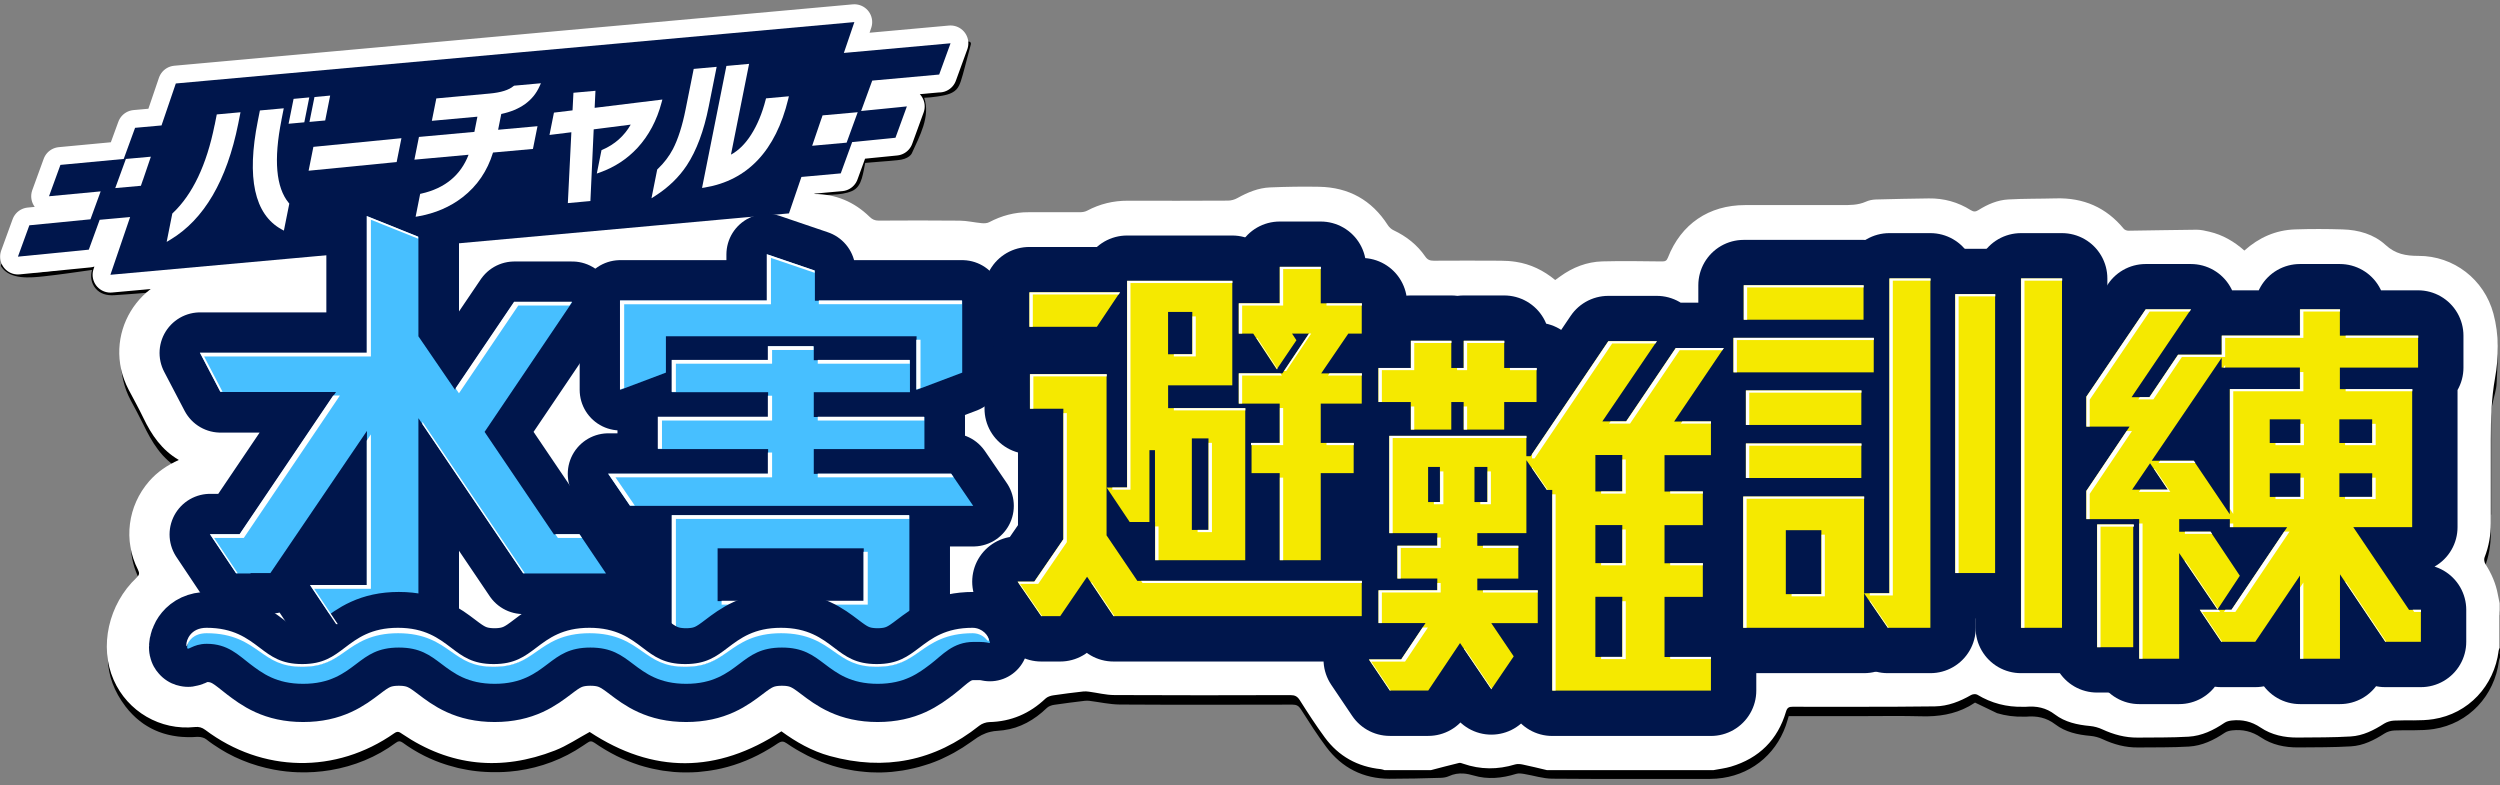 <svg width="312" height="98" viewBox="0 0 312 98" fill="none" xmlns="http://www.w3.org/2000/svg">
<rect x="0" y="0" width="312" height="98" fill="#808080" stroke="none"/>
<g clip-path="url(#clip0_3134_53271)">
<g clip-path="url(#clip1_3134_53271)">
<path d="M120.631 5.369C120.552 5.667 120.473 5.971 120.394 6.269C120.405 6.179 120.422 6.084 120.434 5.994C120.484 5.645 119.944 5.493 119.893 5.847C119.73 7.013 119.567 8.183 119.178 9.298C119.004 9.805 118.778 10.441 118.407 10.841C118.187 11.071 117.861 11.088 117.563 11.133C117.213 11.184 116.87 11.24 116.521 11.291C116.363 11.313 116.307 11.437 116.324 11.556C115.525 11.646 114.714 11.668 113.909 11.629C113.549 11.612 113.549 12.169 113.909 12.186C114.19 12.197 114.472 12.203 114.753 12.203C115.181 13.25 115.018 14.415 114.663 15.462C114.387 16.279 114.027 17.067 113.661 17.855C113.56 17.877 113.47 17.945 113.436 18.058C113.397 18.097 113.374 18.153 113.369 18.226C113.369 18.249 113.363 18.271 113.357 18.3C113.284 18.35 113.239 18.435 113.228 18.525C113.228 18.581 113.217 18.632 113.211 18.682C113.042 18.913 112.749 19.048 112.417 19.122C112.113 19.15 111.809 19.178 111.505 19.206C111.471 19.206 111.443 19.217 111.415 19.229C111.212 19.234 111.027 19.24 110.88 19.251C109.946 19.324 109.011 19.448 108.088 19.606C108.054 19.324 107.61 19.229 107.548 19.549C107.536 19.617 107.52 19.69 107.508 19.758C107.452 19.825 107.441 19.91 107.463 19.994C107.351 20.613 107.232 21.233 107.08 21.841C106.996 22.178 106.895 22.516 106.714 22.814C106.501 23.158 106.163 23.327 105.786 23.445C104.367 23.901 102.83 23.653 101.383 23.963C101.034 24.036 101.181 24.576 101.53 24.503C103.106 24.166 104.806 24.492 106.32 23.845C107.007 23.552 107.345 22.955 107.553 22.263C107.739 21.632 107.857 20.979 107.975 20.332C109.31 20.197 110.65 20.135 111.978 19.994C113.459 19.881 113.785 19.167 113.796 19.133C114.742 17.033 116.144 14.55 115.339 12.203C115.879 12.18 116.425 12.13 116.966 12.045C117.776 11.921 118.745 11.792 119.347 11.178C119.634 10.886 119.786 10.497 119.916 10.114C120.09 9.596 120.225 9.067 120.366 8.544C120.631 7.536 120.901 6.534 121.165 5.526C121.255 5.177 120.721 5.031 120.625 5.38L120.631 5.369Z" fill="black"/>
<path d="M14.233 36.843C15.275 36.787 16.316 36.691 17.358 36.618C18.343 36.545 19.339 36.466 20.262 36.083C20.589 35.948 20.448 35.407 20.116 35.543C19.334 35.864 18.506 35.965 17.673 36.032C16.795 36.1 15.916 36.162 15.038 36.224C14.245 36.28 13.389 36.432 12.696 35.942C12.004 35.453 11.784 34.58 12.049 33.797C12.077 33.724 12.066 33.657 12.038 33.606C12.24 33.578 12.449 33.55 12.651 33.522C13.006 33.471 12.854 32.936 12.505 32.981C10.309 33.28 8.114 33.606 5.907 33.876C4.877 34 3.83 34.096 2.794 34.006C1.995 33.938 1.105 33.707 0.644 32.998C0.447 32.7 -0.038 32.976 0.16 33.28C1.246 34.94 3.807 34.664 5.491 34.484C7.5 34.265 9.499 33.966 11.497 33.685C11.238 34.473 11.385 35.346 11.919 35.987C12.505 36.691 13.344 36.894 14.228 36.843H14.233Z" fill="black"/>
<path d="M311.956 76.773C311.95 76.666 311.944 76.554 311.939 76.447C311.871 76.109 311.792 75.771 311.73 75.433C311.483 74.065 310.931 72.821 310.188 71.65C310.047 71.431 309.98 71.054 310.07 70.823C310.616 69.438 310.852 68.014 310.852 66.533C310.852 65.762 310.852 64.991 310.852 64.219C310.869 64.219 310.88 64.219 310.897 64.219C310.886 59.964 310.892 55.708 310.897 51.446C310.897 51.052 311.015 50.658 311.094 50.264C311.258 49.448 311.545 48.643 311.578 47.826C311.595 47.387 311.618 46.948 311.64 46.503C311.736 44.561 311.798 42.608 311.348 40.699C310.306 36.263 306.366 33.128 301.777 33.15C300.291 33.156 299.081 32.948 297.899 31.878C296.249 30.392 294.127 29.834 291.898 29.84C290.181 29.84 288.464 29.818 286.752 29.885C286.561 29.891 286.375 29.896 286.184 29.908C286.111 29.908 286.032 29.908 285.959 29.919C285.852 29.924 285.745 29.941 285.638 29.953C285.604 29.953 285.576 29.958 285.542 29.964C284.118 30.122 282.812 30.623 281.63 31.399C281.613 31.411 281.601 31.422 281.585 31.433C281.404 31.552 281.224 31.675 281.05 31.81C280.853 31.957 280.661 32.109 280.475 32.272C280.391 32.345 280.301 32.407 280.273 32.43C279.299 31.839 278.398 31.219 277.424 30.724C276.163 30.082 274.784 29.834 273.371 29.846C271.057 29.863 268.732 29.829 266.424 29.981C265.602 30.037 265.169 29.857 264.634 29.266C262.72 27.138 260.294 26.04 257.417 26.012C255.706 25.995 253.994 26.029 252.283 26.006C251.275 25.989 250.307 26.125 249.378 26.401C249.316 26.417 249.254 26.44 249.192 26.462C249.007 26.524 248.815 26.586 248.635 26.659C248.562 26.688 248.483 26.721 248.41 26.75C248.235 26.823 248.061 26.901 247.886 26.992C247.819 27.025 247.746 27.059 247.678 27.093C247.442 27.217 247.205 27.346 246.974 27.493C246.907 27.532 246.851 27.56 246.789 27.583C246.738 27.6 246.687 27.616 246.642 27.622C246.462 27.656 246.288 27.611 246.079 27.481C244.475 26.491 242.724 25.995 240.827 26.018C239.093 26.04 237.359 25.961 235.631 26.046C234.944 26.08 234.263 26.215 233.582 26.35C233.289 26.406 232.996 26.462 232.709 26.513C232.67 26.519 232.625 26.53 232.585 26.536C231.932 26.643 231.274 26.84 230.615 26.84C226.314 26.868 222.019 26.857 217.718 26.857C215.939 26.857 214.284 27.279 212.848 28.056C212.832 28.061 212.82 28.072 212.803 28.078C212.646 28.163 212.494 28.253 212.347 28.343C212.319 28.36 212.291 28.376 212.263 28.393C211.835 28.663 211.43 28.968 211.053 29.305C211.002 29.35 210.951 29.395 210.901 29.44C210.805 29.53 210.715 29.621 210.619 29.711C210.552 29.778 210.478 29.851 210.411 29.924C210.332 30.009 210.248 30.099 210.174 30.189C210.09 30.285 210.011 30.381 209.932 30.482C209.87 30.555 209.809 30.628 209.752 30.707C209.623 30.882 209.493 31.056 209.375 31.242C209.33 31.309 209.291 31.377 209.251 31.445C209.167 31.58 209.082 31.715 209.004 31.855C208.958 31.929 208.919 32.008 208.88 32.086C208.801 32.233 208.728 32.379 208.66 32.525C208.626 32.593 208.593 32.666 208.559 32.734C208.457 32.953 208.367 33.178 208.277 33.409C208.244 33.499 208.21 33.567 208.17 33.629C208.148 33.663 208.12 33.685 208.097 33.713C208.08 33.73 208.063 33.753 208.041 33.77C208.007 33.798 207.968 33.815 207.923 33.831C207.911 33.831 207.895 33.843 207.878 33.848C207.827 33.865 207.771 33.876 207.709 33.876C207.658 33.876 207.613 33.888 207.551 33.888C205.074 33.86 202.597 33.82 200.126 33.876C199.681 33.888 199.253 33.938 198.831 34.012C198.747 34.028 198.657 34.04 198.572 34.057C198.544 34.062 198.516 34.068 198.488 34.074C198.268 34.118 198.054 34.18 197.84 34.242C197.756 34.265 197.671 34.299 197.593 34.321C197.446 34.372 197.3 34.422 197.159 34.479C197.08 34.513 196.996 34.541 196.917 34.575C196.737 34.653 196.557 34.732 196.377 34.822C196.343 34.839 196.303 34.856 196.264 34.873C196.061 34.98 195.859 35.092 195.656 35.211C195.588 35.25 195.527 35.289 195.459 35.334C195.313 35.43 195.161 35.526 195.014 35.627C194.952 35.672 194.89 35.712 194.828 35.757C194.631 35.903 194.429 36.049 194.237 36.207C192.858 35.07 191.316 34.27 189.548 33.967C188.906 33.86 188.253 33.781 187.606 33.775C184.729 33.753 181.847 33.758 178.965 33.775C178.542 33.775 178.272 33.674 178.024 33.302C177.034 31.827 175.677 30.78 174.089 29.998C173.791 29.851 173.493 29.604 173.313 29.328C171.297 26.215 168.449 24.599 164.745 24.565C163.022 24.548 161.294 24.565 159.571 24.633C159.138 24.65 158.704 24.667 158.271 24.689C158.051 24.7 157.832 24.729 157.618 24.768C157.533 24.779 157.454 24.796 157.37 24.813C157.263 24.835 157.156 24.864 157.055 24.892C157.038 24.892 157.021 24.903 157.004 24.903C156.717 24.982 156.435 25.078 156.16 25.184C156.131 25.196 156.109 25.207 156.086 25.218C155.934 25.28 155.782 25.348 155.63 25.421C155.597 25.438 155.563 25.455 155.523 25.472C155.383 25.539 155.242 25.612 155.101 25.686C155.062 25.702 155.028 25.725 154.989 25.742C154.82 25.832 154.651 25.928 154.488 26.023C154.195 26.192 153.823 26.305 153.491 26.305C153.463 26.305 153.435 26.305 153.407 26.305C149.179 26.322 144.957 26.327 140.729 26.31C140.082 26.31 139.457 26.367 138.843 26.485C138.618 26.53 138.399 26.581 138.179 26.637C138.134 26.648 138.089 26.659 138.038 26.676C137.864 26.721 137.695 26.778 137.52 26.834C137.458 26.851 137.402 26.873 137.34 26.896C137.177 26.952 137.019 27.014 136.856 27.076C136.8 27.099 136.738 27.121 136.682 27.144C136.468 27.234 136.259 27.324 136.045 27.425C135.944 27.476 135.837 27.515 135.73 27.555C135.421 27.662 135.088 27.723 134.773 27.729C132.679 27.763 130.585 27.746 128.491 27.774C128.44 27.774 128.384 27.774 128.333 27.774C128.164 27.774 127.99 27.774 127.821 27.774C126.312 27.802 124.916 28.303 123.587 29.007C123.514 29.046 123.43 29.075 123.34 29.097C123.328 29.097 123.312 29.097 123.3 29.103C123.216 29.119 123.131 29.131 123.041 29.136C123.008 29.136 122.974 29.136 122.934 29.142C122.861 29.142 122.788 29.142 122.715 29.131C121.735 29.035 120.761 28.804 119.782 28.787C116.472 28.742 113.167 28.765 109.857 28.776C109.379 28.776 109.041 28.658 108.68 28.309C106.665 26.344 104.216 25.432 101.413 25.432C100.833 25.432 100.253 25.432 99.578 25.432C99.791 24.802 99.944 24.261 100.169 23.755C100.231 23.608 100.495 23.49 100.675 23.468C101.97 23.327 103.271 23.192 104.571 23.102C104.988 23.073 105.196 22.95 105.331 22.533C105.646 21.548 106.046 20.591 106.372 19.617C106.491 19.274 106.665 19.122 107.031 19.088C108.534 18.953 110.032 18.795 111.529 18.62C111.715 18.598 111.985 18.468 112.041 18.322C112.565 16.965 113.055 15.598 113.573 14.162C111.653 14.348 109.829 14.528 107.887 14.719C108.275 13.644 108.613 12.659 108.996 11.691C109.046 11.561 109.305 11.46 109.48 11.443C111.917 11.207 114.361 10.976 116.804 10.779C117.254 10.745 117.468 10.593 117.614 10.159C118.042 8.887 118.521 7.632 119.016 6.269C114.552 6.669 110.195 7.063 105.764 7.457C106.17 6.112 106.553 4.856 106.93 3.601H106.389C105.28 3.731 104.171 3.883 103.057 3.984C94.145 4.8 85.228 5.605 76.311 6.41C69.077 7.063 61.837 7.699 54.604 8.352C46.897 9.05 39.196 9.76 31.489 10.463C28.443 10.739 25.398 11.026 22.347 11.274C21.919 11.308 21.722 11.449 21.592 11.854C21.142 13.267 20.641 14.663 20.179 16.07C20.072 16.402 19.932 16.588 19.538 16.605C18.755 16.639 17.973 16.774 17.184 16.814C16.802 16.83 16.644 16.988 16.526 17.331C16.188 18.333 15.833 19.33 15.428 20.304C15.344 20.512 15.051 20.737 14.831 20.76C12.551 21.007 10.266 21.221 7.98 21.424C7.575 21.458 7.344 21.559 7.198 21.981C6.764 23.27 6.274 24.548 5.773 25.922C7.963 25.719 10.035 25.528 12.202 25.325C11.848 26.299 11.538 27.189 11.189 28.056C11.138 28.185 10.885 28.286 10.716 28.309C8.504 28.54 6.286 28.77 4.068 28.962C3.646 29.001 3.443 29.148 3.308 29.547C2.874 30.82 2.396 32.075 1.9 33.454C3.049 33.347 4.107 33.257 5.165 33.156C6.978 32.981 8.791 32.784 10.604 32.632C11.121 32.587 11.403 32.401 11.555 31.889C11.819 31.034 12.185 30.206 12.456 29.35C12.585 28.939 12.793 28.77 13.21 28.748C14.06 28.697 14.91 28.619 15.884 28.54C15.062 30.96 14.274 33.302 13.452 35.728C20.928 35.053 28.308 34.389 35.728 33.719C35.773 33.719 35.812 33.713 35.857 33.708V35.278H35.064C31.731 35.278 28.398 35.278 25.071 35.278C23.686 35.278 22.392 35.548 21.232 36.021H21.221C21.074 36.083 20.928 36.151 20.782 36.218C20.742 36.235 20.703 36.252 20.663 36.269C20.534 36.331 20.404 36.398 20.275 36.472C20.23 36.5 20.179 36.522 20.134 36.55C20.01 36.618 19.892 36.691 19.774 36.764C19.723 36.792 19.673 36.826 19.628 36.86C19.515 36.933 19.402 37.012 19.29 37.091C19.239 37.125 19.194 37.164 19.143 37.198C19.037 37.277 18.93 37.361 18.823 37.446C18.778 37.485 18.733 37.519 18.688 37.558C18.581 37.643 18.479 37.733 18.378 37.823C18.338 37.856 18.299 37.896 18.26 37.93C18.158 38.025 18.051 38.121 17.956 38.222C17.933 38.245 17.911 38.273 17.888 38.296C17.55 38.65 17.235 39.027 16.954 39.422C16.925 39.455 16.903 39.495 16.875 39.529C16.807 39.63 16.74 39.737 16.672 39.838C16.633 39.9 16.593 39.962 16.554 40.024C16.492 40.12 16.441 40.221 16.385 40.322C16.346 40.395 16.306 40.469 16.267 40.542C16.216 40.638 16.166 40.739 16.12 40.834C16.081 40.913 16.042 40.992 16.008 41.071C15.963 41.167 15.923 41.262 15.878 41.364C15.845 41.448 15.811 41.533 15.777 41.617C15.738 41.713 15.704 41.808 15.67 41.91C15.636 42 15.608 42.09 15.58 42.186C15.552 42.281 15.518 42.377 15.49 42.473C15.462 42.574 15.439 42.67 15.411 42.771C15.389 42.861 15.366 42.951 15.344 43.041C15.321 43.154 15.299 43.266 15.276 43.379C15.259 43.464 15.242 43.542 15.231 43.627C15.203 43.818 15.175 44.015 15.152 44.207C15.152 44.257 15.147 44.308 15.141 44.359C15.13 44.511 15.118 44.657 15.113 44.809C15.113 44.888 15.113 44.967 15.113 45.045C15.113 45.169 15.113 45.293 15.113 45.422C15.113 45.507 15.118 45.591 15.124 45.676C15.13 45.794 15.135 45.918 15.147 46.036C15.152 46.126 15.164 46.211 15.175 46.301C15.186 46.419 15.203 46.537 15.22 46.655C15.231 46.745 15.248 46.836 15.265 46.92C15.287 47.038 15.31 47.156 15.332 47.275C15.349 47.365 15.372 47.449 15.394 47.539C15.422 47.657 15.456 47.781 15.49 47.9C15.512 47.984 15.541 48.074 15.563 48.158C15.603 48.282 15.648 48.406 15.687 48.53C15.715 48.609 15.743 48.693 15.771 48.772C15.822 48.907 15.884 49.042 15.94 49.177C15.969 49.245 15.997 49.312 16.025 49.38C16.115 49.583 16.216 49.785 16.323 49.982C16.841 50.951 17.376 51.919 17.854 52.91C18.947 55.161 20.174 57.295 22.549 58.618C19.723 59.868 17.804 61.861 16.864 64.687C15.929 67.496 16.233 70.232 17.584 72.669C17.483 72.81 17.376 72.951 17.269 73.086C17.252 73.108 17.235 73.131 17.218 73.159C17.218 73.159 17.218 73.159 17.218 73.165C17.01 73.435 16.802 73.699 16.599 73.958C16.424 74.178 16.256 74.397 16.092 74.617C16.053 74.668 16.019 74.713 15.98 74.763C15.811 74.989 15.653 75.214 15.501 75.445C15.479 75.484 15.456 75.518 15.428 75.557C15.27 75.799 15.118 76.047 14.989 76.3C12.872 80.353 12.805 84.407 15.659 88.162C15.794 88.342 15.935 88.511 16.075 88.674C16.126 88.73 16.177 88.781 16.227 88.837C16.323 88.944 16.413 89.045 16.515 89.147C16.576 89.209 16.644 89.271 16.706 89.332C16.79 89.417 16.881 89.501 16.965 89.58C17.038 89.642 17.111 89.704 17.184 89.766C17.269 89.839 17.353 89.907 17.438 89.974C17.517 90.036 17.595 90.093 17.674 90.154C17.759 90.216 17.837 90.278 17.922 90.335C18.006 90.391 18.091 90.447 18.181 90.503C18.26 90.554 18.344 90.61 18.429 90.655C18.519 90.712 18.609 90.762 18.704 90.813C18.783 90.858 18.868 90.903 18.947 90.942C19.042 90.993 19.143 91.038 19.239 91.083C19.318 91.123 19.397 91.156 19.476 91.19C19.577 91.235 19.684 91.275 19.791 91.32C19.87 91.348 19.948 91.382 20.022 91.404C20.134 91.444 20.241 91.483 20.354 91.517C20.427 91.539 20.506 91.562 20.579 91.584C20.697 91.618 20.816 91.652 20.934 91.68C21.007 91.697 21.08 91.714 21.153 91.731C21.277 91.759 21.407 91.787 21.53 91.809C21.598 91.821 21.666 91.832 21.733 91.843C21.868 91.866 22.003 91.888 22.138 91.905C22.2 91.911 22.262 91.916 22.324 91.928C22.471 91.945 22.617 91.956 22.763 91.967C22.814 91.967 22.865 91.967 22.915 91.973C23.073 91.984 23.236 91.99 23.394 91.995C23.427 91.995 23.461 91.995 23.495 91.995C23.85 91.995 24.204 91.995 24.57 91.962C24.57 91.962 24.61 91.962 24.632 91.962C24.643 91.962 24.655 91.962 24.66 91.962C24.672 91.962 24.683 91.962 24.694 91.962C24.7 91.962 24.711 91.962 24.722 91.962C24.807 91.962 24.897 91.962 24.987 91.978C24.987 91.978 24.987 91.978 24.992 91.978C25.077 91.99 25.167 92.007 25.252 92.035C25.28 92.046 25.308 92.057 25.336 92.063C25.392 92.08 25.448 92.102 25.505 92.125C25.589 92.164 25.663 92.209 25.73 92.26C25.983 92.463 26.242 92.648 26.507 92.834C26.586 92.89 26.665 92.941 26.749 92.997C26.94 93.127 27.132 93.256 27.329 93.374C27.413 93.431 27.503 93.481 27.588 93.538C27.802 93.667 28.021 93.797 28.241 93.921C28.297 93.954 28.353 93.988 28.415 94.016C28.697 94.168 28.984 94.315 29.271 94.455C29.322 94.478 29.372 94.5 29.423 94.523C29.665 94.635 29.907 94.743 30.149 94.844C30.228 94.878 30.307 94.906 30.386 94.939C30.622 95.035 30.853 95.125 31.089 95.21C31.151 95.232 31.213 95.255 31.281 95.277C31.894 95.491 32.514 95.671 33.144 95.823C33.183 95.835 33.228 95.84 33.268 95.852C33.549 95.919 33.825 95.975 34.107 96.032C34.152 96.043 34.197 96.049 34.242 96.06C35.216 96.24 36.201 96.347 37.186 96.381C37.203 96.381 37.22 96.381 37.237 96.381C38.577 96.426 39.916 96.336 41.234 96.116C44.184 95.621 46.998 94.478 49.391 92.705C49.469 92.648 49.537 92.603 49.61 92.57C49.61 92.57 49.633 92.564 49.644 92.558C49.695 92.536 49.745 92.524 49.796 92.519C49.819 92.519 49.841 92.519 49.864 92.519C49.909 92.519 49.954 92.53 49.999 92.547C50.021 92.553 50.038 92.558 50.061 92.57C50.128 92.598 50.196 92.637 50.275 92.693C50.646 92.969 51.035 93.222 51.423 93.465C51.507 93.515 51.586 93.566 51.671 93.617C52.048 93.847 52.436 94.061 52.825 94.258C52.909 94.298 52.994 94.337 53.072 94.382C53.421 94.557 53.782 94.714 54.142 94.866C54.221 94.9 54.294 94.934 54.373 94.962C54.761 95.12 55.161 95.26 55.561 95.39C55.69 95.435 55.825 95.474 55.955 95.514C56.343 95.632 56.732 95.739 57.126 95.835C57.255 95.863 57.385 95.891 57.52 95.919C57.818 95.981 58.111 96.043 58.415 96.094C58.578 96.122 58.747 96.15 58.91 96.172C59.276 96.223 59.642 96.268 60.008 96.296C60.205 96.313 60.402 96.324 60.599 96.336C60.847 96.353 61.094 96.358 61.342 96.364C61.646 96.369 61.944 96.369 62.248 96.364C62.474 96.364 62.705 96.353 62.93 96.341C63.149 96.33 63.369 96.313 63.594 96.296C63.932 96.268 64.269 96.229 64.602 96.184C67.501 95.778 70.304 94.737 72.748 93.07C72.922 92.952 73.102 92.845 73.271 92.722C73.614 92.468 73.84 92.457 74.206 92.71C74.594 92.98 74.988 93.234 75.388 93.476C75.495 93.538 75.602 93.605 75.709 93.667C76.063 93.876 76.424 94.073 76.784 94.253C76.835 94.281 76.885 94.309 76.941 94.337C77.347 94.54 77.758 94.72 78.174 94.894C78.287 94.939 78.394 94.984 78.506 95.029C78.85 95.165 79.199 95.294 79.548 95.407C79.638 95.435 79.722 95.469 79.807 95.497C80.223 95.626 80.646 95.745 81.068 95.846C81.18 95.874 81.293 95.897 81.406 95.925C81.749 96.004 82.087 96.071 82.43 96.127C82.543 96.144 82.655 96.167 82.768 96.184C83.19 96.246 83.612 96.296 84.04 96.336C84.147 96.347 84.26 96.347 84.372 96.358C84.71 96.381 85.053 96.397 85.391 96.397C85.521 96.397 85.65 96.397 85.78 96.397C86.202 96.397 86.624 96.381 87.046 96.353C87.142 96.347 87.238 96.336 87.334 96.324C87.677 96.296 88.026 96.257 88.369 96.206C88.504 96.189 88.639 96.167 88.78 96.144C89.203 96.077 89.619 95.998 90.036 95.902C92.107 95.424 94.123 94.596 96.031 93.436C96.38 93.222 96.735 93.003 97.078 92.766C97.162 92.71 97.236 92.671 97.309 92.637C97.337 92.626 97.371 92.609 97.399 92.598C97.489 92.564 97.573 92.553 97.652 92.553C97.816 92.558 97.979 92.626 98.181 92.766C98.592 93.054 99.009 93.318 99.431 93.566C99.566 93.645 99.701 93.718 99.837 93.797C100.129 93.966 100.428 94.123 100.726 94.275C100.884 94.354 101.041 94.433 101.199 94.506C101.492 94.641 101.784 94.771 102.083 94.894C102.235 94.956 102.387 95.024 102.544 95.086C102.905 95.227 103.265 95.35 103.631 95.469C103.721 95.497 103.805 95.531 103.895 95.559C104.34 95.694 104.785 95.812 105.23 95.913C105.393 95.953 105.556 95.981 105.719 96.009C106.012 96.071 106.31 96.127 106.609 96.172C106.8 96.201 106.992 96.229 107.189 96.251C107.465 96.285 107.735 96.313 108.011 96.336C108.208 96.353 108.405 96.369 108.602 96.381C108.889 96.397 109.182 96.397 109.469 96.403C109.643 96.403 109.823 96.414 109.998 96.403C110.431 96.392 110.865 96.369 111.298 96.33C111.501 96.313 111.704 96.285 111.901 96.257C112.16 96.229 112.413 96.195 112.666 96.155C112.886 96.122 113.111 96.077 113.33 96.032C113.567 95.987 113.798 95.936 114.034 95.88C114.259 95.829 114.484 95.773 114.704 95.711C114.94 95.649 115.171 95.576 115.402 95.502C115.616 95.435 115.83 95.373 116.044 95.3C116.449 95.159 116.849 95.001 117.249 94.832C117.339 94.793 117.434 94.754 117.524 94.709C117.806 94.585 118.076 94.45 118.352 94.309C118.588 94.191 118.825 94.073 119.056 93.943C119.078 93.932 119.101 93.921 119.118 93.904C119.81 93.521 120.486 93.093 121.144 92.62C121.167 92.603 121.195 92.586 121.217 92.57C121.302 92.507 121.392 92.451 121.476 92.389C122.163 91.877 122.827 91.511 123.616 91.331C123.756 91.297 123.903 91.269 124.055 91.246C124.06 91.246 124.066 91.246 124.071 91.246C124.223 91.224 124.387 91.207 124.55 91.201C124.775 91.19 125 91.168 125.22 91.134C127.303 90.869 129.104 89.845 130.652 88.347C130.754 88.246 130.894 88.167 131.041 88.105C131.215 88.032 131.401 87.981 131.576 87.959C132.837 87.767 134.103 87.621 135.37 87.463C135.561 87.441 135.758 87.441 135.95 87.463C137.216 87.621 138.483 87.914 139.75 87.925C146.927 87.97 154.11 87.953 161.288 87.936C161.795 87.936 162.071 88.077 162.358 88.528C163.371 90.121 164.39 91.719 165.521 93.228C167.475 95.84 170.138 97.18 173.414 97.191C174.472 97.191 175.525 97.18 176.583 97.157C177.664 97.135 178.745 97.101 179.82 97.073C180.152 97.062 180.507 97.005 180.805 96.87C181.43 96.583 182.033 96.493 182.658 96.538C182.849 96.549 183.04 96.578 183.237 96.617C183.266 96.617 183.294 96.628 183.322 96.634C183.513 96.673 183.705 96.718 183.902 96.78C185.669 97.309 187.46 97.124 189.216 96.578C189.526 96.482 189.897 96.538 190.235 96.594C191.406 96.786 192.565 97.174 193.736 97.18C200.283 97.236 206.836 97.208 213.389 97.208C213.665 97.208 213.941 97.197 214.211 97.174C214.425 97.157 214.633 97.129 214.841 97.101C214.892 97.096 214.943 97.09 214.993 97.084C218.911 96.499 222.002 93.785 223.1 89.822C223.117 89.749 223.139 89.676 223.167 89.597C223.19 89.529 223.207 89.456 223.235 89.372H231.521C231.876 89.372 232.225 89.372 232.58 89.372C234.989 89.361 237.404 89.332 239.814 89.394C241.908 89.451 243.884 89.141 245.651 88.184C245.702 88.156 245.747 88.133 245.798 88.105C246.029 87.976 246.259 87.835 246.485 87.683C247.442 88.145 248.342 88.578 249.237 89.006C250.29 89.321 251.388 89.468 252.536 89.439C252.649 89.439 252.762 89.445 252.874 89.439C254.203 89.327 255.379 89.546 256.511 90.408C257.755 91.359 259.303 91.703 260.879 91.838C261.397 91.883 261.938 92.029 262.41 92.254C263.818 92.907 265.276 93.307 266.835 93.284C268.946 93.262 271.069 93.296 273.174 93.172C274.818 93.076 276.287 92.367 277.655 91.444C277.914 91.269 278.257 91.19 278.573 91.151C279.873 91.01 281.033 91.263 282.176 92.035C283.538 92.952 285.148 93.29 286.803 93.279C289.004 93.256 291.211 93.279 293.412 93.144C294.938 93.054 296.3 92.367 297.589 91.539C297.938 91.314 298.4 91.179 298.822 91.162C300.46 91.078 302.127 91.235 303.737 90.982C308.111 90.301 311.325 86.827 311.877 82.436C311.894 82.312 311.956 82.194 312.001 82.07V81.727C311.961 81.547 311.961 81.401 312.001 81.282V76.762L311.956 76.773ZM102.775 16.025C102.815 15.918 102.944 15.783 103.04 15.772C104.216 15.654 105.393 15.553 106.665 15.44C106.277 16.509 105.928 17.478 105.562 18.44C105.517 18.559 105.359 18.699 105.241 18.711C104.109 18.829 102.972 18.924 101.745 19.037C102.105 17.968 102.432 16.994 102.775 16.025ZM17.517 23.771C17.466 23.912 17.303 24.092 17.179 24.109C16.43 24.199 15.676 24.25 14.809 24.318C15.18 23.299 15.507 22.381 15.861 21.475C15.912 21.345 16.109 21.216 16.256 21.199C16.965 21.114 17.674 21.069 18.491 21.002C18.142 22.004 17.843 22.893 17.517 23.771Z" fill="black"/>
<path d="M311.954 75.298V80.838C311.909 80.961 311.848 81.08 311.831 81.204C311.285 85.594 308.065 89.068 303.69 89.749C302.08 90.002 300.414 89.845 298.776 89.929C298.359 89.952 297.898 90.087 297.543 90.306C296.254 91.134 294.892 91.821 293.366 91.911C291.17 92.046 288.964 92.023 286.757 92.046C285.102 92.063 283.486 91.719 282.129 90.802C280.987 90.031 279.827 89.777 278.527 89.918C278.211 89.952 277.862 90.036 277.609 90.211C276.247 91.134 274.777 91.843 273.128 91.939C271.022 92.063 268.9 92.029 266.789 92.052C265.23 92.068 263.772 91.674 262.364 91.021C261.891 90.802 261.357 90.655 260.833 90.605C259.257 90.464 257.709 90.121 256.465 89.175C255.333 88.308 254.157 88.094 252.828 88.207C252.715 88.218 252.603 88.207 252.49 88.207C250.435 88.257 248.533 87.767 246.765 86.698C246.579 86.585 246.208 86.619 246.005 86.732C244.598 87.542 243.117 88.128 241.485 88.156C238.405 88.207 235.326 88.195 232.247 88.207C229.409 88.212 226.572 88.218 223.74 88.201C223.273 88.201 223.048 88.302 222.896 88.803C221.855 92.333 219.535 94.624 216.017 95.677C215.313 95.885 214.576 95.97 213.855 96.11H193.048C192.052 95.874 191.056 95.626 190.054 95.418C189.744 95.35 189.384 95.317 189.091 95.401C186.912 96.065 184.756 96.06 182.6 95.311C182.437 95.255 182.245 95.176 182.088 95.215C180.917 95.497 179.757 95.806 178.592 96.11H172.782C172.636 96.071 172.49 96.009 172.338 95.992C169.427 95.694 167.063 94.388 165.335 92.035C164.231 90.532 163.212 88.961 162.216 87.385C161.906 86.901 161.602 86.749 161.039 86.749C153.721 86.771 146.408 86.782 139.09 86.743C138.026 86.743 136.962 86.461 135.898 86.321C135.661 86.287 135.414 86.27 135.177 86.298C133.933 86.445 132.689 86.585 131.451 86.777C131.107 86.827 130.713 86.957 130.471 87.188C128.506 89.051 126.204 90.047 123.485 90.115C123.057 90.126 122.55 90.301 122.218 90.565C116.634 95.007 110.408 96.234 103.557 94.348C101.322 93.735 99.329 92.592 97.522 91.269C89.477 96.555 81.506 96.566 73.591 91.348C72.15 92.13 70.77 93.07 69.256 93.662C62.563 96.268 56.179 95.66 50.189 91.59C49.868 91.37 49.649 91.196 49.209 91.505C41.931 96.611 32.749 96.448 25.622 91.094C25.211 90.785 24.828 90.678 24.327 90.734C20.021 91.196 15.922 88.809 14.183 84.851C12.359 80.703 13.53 75.405 17.037 72.101C17.392 71.763 17.442 71.543 17.212 71.087C15.371 67.456 15.939 63.133 18.613 60.059C19.621 58.905 20.854 58.066 22.317 57.402C20.173 56.152 18.912 54.272 17.898 52.167C17.324 50.973 16.677 49.813 16.057 48.637C12.55 41.944 17.313 34.068 24.879 34.062C28.279 34.062 31.679 34.051 35.08 34.074C35.592 34.074 35.733 33.922 35.727 33.42C35.704 31.304 35.71 29.187 35.721 27.07C35.749 22.297 38.733 18.424 43.276 17.281C43.878 17.129 44.498 17.039 45.106 16.92C45.466 16.92 45.826 16.92 46.186 16.92C47.228 17.174 48.297 17.337 49.3 17.703C51.489 18.508 53.657 19.397 55.813 20.298C58.825 21.559 60.761 23.8 61.667 26.935C61.758 27.25 61.831 27.571 61.865 27.706C63.345 27.706 64.713 27.706 66.087 27.706C67.843 27.706 69.6 27.701 71.356 27.706C71.851 27.706 72.352 27.723 72.831 27.825C73.613 27.994 74.356 27.982 75.144 27.774C75.871 27.577 76.659 27.538 77.419 27.532C80.796 27.509 84.174 27.532 87.552 27.504C87.884 27.504 88.284 27.324 88.531 27.093C90.524 25.23 92.849 24.205 95.596 24.211C97.6 24.211 99.605 24.211 101.609 24.211C104.305 24.216 106.613 25.19 108.533 27.065C108.865 27.391 109.192 27.532 109.653 27.532C113.031 27.515 116.409 27.498 119.786 27.538C120.698 27.549 121.61 27.768 122.522 27.853C122.826 27.881 123.192 27.87 123.451 27.729C124.994 26.918 126.621 26.474 128.371 26.485C130.511 26.496 132.65 26.496 134.789 26.485C135.087 26.485 135.425 26.429 135.684 26.288C137.266 25.449 138.943 25.044 140.739 25.049C144.905 25.061 149.071 25.061 153.237 25.038C153.636 25.038 154.081 24.914 154.43 24.717C155.702 24.008 157.037 23.451 158.495 23.389C160.538 23.304 162.587 23.27 164.636 23.31C168.329 23.377 171.195 24.971 173.199 28.095C173.368 28.36 173.638 28.607 173.919 28.737C175.524 29.497 176.869 30.555 177.871 32.013C178.153 32.424 178.457 32.537 178.93 32.537C181.722 32.52 184.509 32.52 187.301 32.537C187.931 32.537 188.562 32.582 189.181 32.677C191.022 32.959 192.643 33.753 194.09 34.946C194.309 34.788 194.512 34.642 194.709 34.501C196.28 33.364 198.036 32.677 199.973 32.621C202.45 32.553 204.927 32.599 207.404 32.627C207.792 32.627 207.989 32.57 208.147 32.171C209.791 27.954 213.27 25.595 217.79 25.595C221.798 25.595 225.806 25.59 229.815 25.595C230.85 25.595 231.875 25.612 232.855 25.173C233.237 24.999 233.682 24.909 234.099 24.897C236.3 24.83 238.507 24.796 240.708 24.762C242.599 24.734 244.361 25.224 245.96 26.232C246.32 26.457 246.568 26.434 246.917 26.215C248.054 25.5 249.287 24.965 250.632 24.892C252.608 24.779 254.59 24.813 256.566 24.757C260.006 24.661 262.843 25.877 265.044 28.551C265.168 28.703 265.449 28.799 265.658 28.793C268.489 28.759 271.321 28.692 274.152 28.669C274.682 28.669 275.222 28.799 275.746 28.922C277.401 29.311 278.825 30.144 280.097 31.27C281.921 29.637 284.015 28.714 286.413 28.63C288.395 28.562 290.377 28.568 292.358 28.63C294.34 28.686 296.259 29.232 297.712 30.566C298.956 31.709 300.251 31.934 301.833 31.934C306.235 31.929 310.035 34.879 311.178 39.14C311.893 41.786 311.848 44.556 311.38 47.184C310.924 49.74 310.857 52.262 310.851 54.812C310.84 58.303 310.851 61.793 310.851 65.283C310.851 66.758 310.615 68.188 310.069 69.573C309.979 69.804 310.046 70.187 310.187 70.4C310.93 71.572 311.482 72.816 311.729 74.183C311.797 74.555 311.881 74.921 311.954 75.293V75.298Z" fill="white"/>
<path d="M117.204 9.315L118.628 5.402L105.314 6.607C106.102 4.305 106.626 2.757 106.626 2.757C106.626 2.757 100.495 3.308 90.503 4.215C77.786 5.363 47.837 8.076 35.874 9.157C27.183 9.945 21.942 10.418 21.942 10.418C21.942 10.418 21.193 12.603 20.157 15.654L16.858 15.952L15.439 19.837L7.541 20.579L6.117 24.492L12.563 23.884L11.29 27.369L3.663 28.117L2.238 32.03L11.082 31.157L12.439 27.431L16.239 27.087C14.86 31.124 13.779 34.293 13.779 34.293C13.779 34.293 22.572 33.499 36.269 32.261C51.063 30.921 81.591 28.163 90.897 27.318C95.716 26.885 98.463 26.631 98.463 26.631C98.463 26.631 99.099 24.768 100.017 22.083L104.926 21.638L106.35 17.731L111.754 17.191L113.179 13.278L107.47 13.852L108.855 10.058L117.198 9.304L117.204 9.315ZM14.381 23.479L15.71 19.837L18.828 19.555C18.502 20.506 18.17 21.486 17.838 22.465C17.838 22.465 17.838 22.465 17.832 22.465C17.747 22.707 17.669 22.95 17.584 23.186L14.387 23.473L14.381 23.479ZM101.357 18.193C101.734 17.095 102.122 15.952 102.511 14.809C102.511 14.809 102.511 14.809 102.516 14.809C102.561 14.674 102.612 14.534 102.657 14.398L107.042 14.004L105.658 17.804L101.351 18.193H101.357Z" stroke="white" stroke-width="4.445" stroke-linecap="round" stroke-linejoin="round"/>
<path d="M117.204 9.315L118.628 5.402L105.314 6.607C106.102 4.305 106.626 2.757 106.626 2.757C106.626 2.757 100.495 3.308 90.503 4.215C77.786 5.363 47.837 8.076 35.874 9.157C27.183 9.945 21.942 10.418 21.942 10.418C21.942 10.418 21.193 12.603 20.157 15.654L16.858 15.952L15.439 19.837L7.541 20.579L6.117 24.492L12.563 23.884L11.29 27.369L3.663 28.117L2.238 32.03L11.082 31.157L12.439 27.431L16.239 27.087C14.86 31.124 13.779 34.293 13.779 34.293C13.779 34.293 22.572 33.499 36.269 32.261C51.063 30.921 81.591 28.163 90.897 27.318C95.716 26.885 98.463 26.631 98.463 26.631C98.463 26.631 99.099 24.768 100.017 22.083L104.926 21.638L106.35 17.731L111.754 17.191L113.179 13.278L107.47 13.852L108.855 10.058L117.198 9.304L117.204 9.315ZM14.381 23.479L15.71 19.837L18.828 19.555C18.502 20.506 18.17 21.486 17.838 22.465C17.838 22.465 17.838 22.465 17.832 22.465C17.747 22.707 17.669 22.95 17.584 23.186L14.387 23.473L14.381 23.479ZM101.357 18.193C101.734 17.095 102.122 15.952 102.511 14.809C102.511 14.809 102.511 14.809 102.516 14.809C102.561 14.674 102.612 14.534 102.657 14.398L107.042 14.004L105.658 17.804L101.351 18.193H101.357Z" fill="#00164C"/>
<path d="M72.388 66.758L72.343 66.696H69.129L60.476 53.9L71.414 37.699H64.192L56.783 48.642L52.218 41.971V29.564L45.794 26.991V44.049H24.977L27.527 48.924H41.933L29.93 66.696H26.226L29.48 71.571H31.27V71.515H33.747L45.794 53.777V73.052H38.718L41.972 77.927H52.218V52.189L65.312 71.571H75.631L72.388 66.758Z" stroke="#00164C" stroke-width="10.13" stroke-linecap="round" stroke-linejoin="round"/>
<path d="M72.388 66.758L72.343 66.696H69.129L60.476 53.9L71.414 37.699H64.192L56.783 48.642L52.218 41.971V29.564L45.794 26.991V44.049H24.977L27.527 48.924H41.933L29.93 66.696H26.226L29.48 71.571H31.27V71.515H33.747L45.794 53.777V73.052H38.718L41.972 77.927H52.218V52.189L65.312 71.571H75.631L72.388 66.758Z" fill="#47BFFF"/>
<path d="M83.105 41.966H114.388V48.654L120.085 46.503V37.53H101.699V33.786L95.721 31.754V37.53H77.408V48.654L83.105 46.503V41.966Z" stroke="#00164C" stroke-width="10.13" stroke-linecap="round" stroke-linejoin="round"/>
<path d="M83.859 79.121H113.493V64.321H83.859V79.121ZM107.796 68.43V75.022H89.556V68.43H107.796Z" stroke="#00164C" stroke-width="10.13" stroke-linecap="round" stroke-linejoin="round"/>
<path d="M118.774 59.203L118.728 59.142H101.559V56.04H115.368V52.043H101.559V48.947H113.561V44.95H101.559V43.238H95.862V44.95H83.859V48.947H95.862V52.043H82.126V56.04H95.862V59.142H75.922L78.607 63.071L78.647 63.133H121.459L118.774 59.203Z" stroke="#00164C" stroke-width="10.13" stroke-linecap="round" stroke-linejoin="round"/>
<path d="M83.105 41.966H114.388V48.654L120.085 46.503V37.53H101.699V33.786L95.721 31.754V37.53H77.408V48.654L83.105 46.503V41.966Z" fill="#47BFFF"/>
<path d="M83.859 79.121H113.493V64.321H83.859V79.121ZM107.796 68.43V75.022H89.556V68.43H107.796Z" fill="#47BFFF"/>
<path d="M118.774 59.203L118.728 59.142H101.559V56.04H115.368V52.043H101.559V48.947H113.561V44.95H101.559V43.238H95.862V44.95H83.859V48.947H95.862V52.043H82.126V56.04H95.862V59.142H75.922L78.607 63.071L78.647 63.133H121.459L118.774 59.203Z" fill="#47BFFF"/>
<path d="M84.35 64.76H113.46V64.287H83.826V79.087H84.35V64.76Z" fill="white"/>
<path d="M108.294 68.864H107.765V74.977H90.055V75.456H108.294V68.864Z" fill="white"/>
<path d="M109.536 85.341C106.18 85.341 104.441 84.024 102.904 82.859C101.457 81.766 100.207 80.815 97.584 80.815C94.961 80.815 93.711 81.761 92.264 82.859C90.727 84.024 88.988 85.341 85.633 85.341C82.278 85.341 80.538 84.024 79.001 82.859C77.554 81.766 76.305 80.815 73.681 80.815C71.058 80.815 69.808 81.761 68.362 82.859C66.825 84.024 65.085 85.341 61.73 85.341C58.375 85.341 56.635 84.024 55.098 82.859C53.652 81.766 52.402 80.815 49.779 80.815C47.155 80.815 45.906 81.761 44.464 82.859C42.928 84.024 41.188 85.341 37.833 85.341C34.478 85.341 32.738 84.024 31.201 82.859C29.755 81.761 28.431 80.348 25.808 80.348C23.99 80.348 23.359 81.367 23.359 80.764C23.359 80.162 23.9 78.642 25.881 78.642C29.231 78.642 30.976 79.959 32.513 81.125C33.96 82.222 35.209 83.168 37.827 83.168C40.445 83.168 41.7 82.222 43.141 81.125C44.678 79.959 46.418 78.642 49.773 78.642C53.128 78.642 54.868 79.959 56.404 81.125C57.851 82.222 59.101 83.168 61.719 83.168C64.336 83.168 65.592 82.222 67.039 81.125C68.575 79.959 70.315 78.642 73.67 78.642C77.025 78.642 78.765 79.959 80.302 81.125C81.748 82.217 82.998 83.168 85.621 83.168C88.245 83.168 89.495 82.222 90.941 81.125C92.478 79.959 94.218 78.642 97.573 78.642C100.928 78.642 102.668 79.959 104.204 81.125C105.651 82.222 106.901 83.168 109.524 83.168C112.148 83.168 113.397 82.222 114.844 81.125C116.381 79.959 118.121 78.642 121.476 78.642C122.709 78.642 123.536 79.655 123.536 80.258C122.877 80.123 122.754 80.111 121.526 80.111C118.903 80.111 117.608 81.761 116.161 82.859C114.625 84.024 112.885 85.341 109.53 85.341H109.536Z" stroke="#00164C" stroke-width="9.534" stroke-linecap="round" stroke-linejoin="round"/>
<path d="M109.536 85.341C106.18 85.341 104.441 84.024 102.904 82.859C101.457 81.766 100.207 80.815 97.584 80.815C94.961 80.815 93.711 81.761 92.264 82.859C90.727 84.024 88.988 85.341 85.633 85.341C82.278 85.341 80.538 84.024 79.001 82.859C77.554 81.766 76.305 80.815 73.681 80.815C71.058 80.815 69.808 81.761 68.362 82.859C66.825 84.024 65.085 85.341 61.73 85.341C58.375 85.341 56.635 84.024 55.098 82.859C53.652 81.766 52.402 80.815 49.779 80.815C47.155 80.815 45.906 81.761 44.464 82.859C42.928 84.024 41.188 85.341 37.833 85.341C34.478 85.341 32.738 84.024 31.201 82.859C29.755 81.761 28.431 80.348 25.808 80.348C23.99 80.348 23.359 81.367 23.359 80.764C23.359 80.162 23.9 78.642 25.881 78.642C29.231 78.642 30.976 79.959 32.513 81.125C33.96 82.222 35.209 83.168 37.827 83.168C40.445 83.168 41.7 82.222 43.141 81.125C44.678 79.959 46.418 78.642 49.773 78.642C53.128 78.642 54.868 79.959 56.404 81.125C57.851 82.222 59.101 83.168 61.719 83.168C64.336 83.168 65.592 82.222 67.039 81.125C68.575 79.959 70.315 78.642 73.67 78.642C77.025 78.642 78.765 79.959 80.302 81.125C81.748 82.217 82.998 83.168 85.621 83.168C88.245 83.168 89.495 82.222 90.941 81.125C92.478 79.959 94.218 78.642 97.573 78.642C100.928 78.642 102.668 79.959 104.204 81.125C105.651 82.222 106.901 83.168 109.524 83.168C112.148 83.168 113.397 82.222 114.844 81.125C116.381 79.959 118.121 78.642 121.476 78.642C122.709 78.642 123.536 79.655 123.536 80.258C122.877 80.123 122.754 80.111 121.526 80.111C118.903 80.111 117.608 81.761 116.161 82.859C114.625 84.024 112.885 85.341 109.53 85.341H109.536Z" fill="#47BFFF"/>
<path d="M140.984 65.143H144.153V69.911H155.407V50.939H145.78V48.091H153.791V35.053H140.652V60.842H138.107L140.984 65.143ZM148.742 66.139V54.711H150.819V66.139H148.742ZM145.775 44.212V38.932H148.798V44.212H145.775Z" stroke="#00164C" stroke-width="11.322" stroke-linecap="round" stroke-linejoin="round"/>
<path d="M139.765 36.483H128.461V40.784H136.888L139.765 36.483Z" stroke="#00164C" stroke-width="11.322" stroke-linecap="round" stroke-linejoin="round"/>
<path d="M169.945 41.634V37.856H164.828V33.308H159.705V37.856H154.588V41.634H156.401L159.334 46.098L161.794 42.461L161.248 41.634H163.353L160.037 46.599H154.588V50.371H159.705V55.28H155.596V59.051H159.705V69.911H164.828V59.051H168.937V55.28H164.828V50.371H169.945V46.599H164.884L168.268 41.634H169.945Z" stroke="#00164C" stroke-width="11.322" stroke-linecap="round" stroke-linejoin="round"/>
<path d="M138.099 66.815V46.7H128.529V51.007H132.706V67.293L129.064 72.596H126.992L129.942 76.897H132.312L135.667 71.977L138.96 76.897H169.945V72.489H141.938L138.099 66.815Z" stroke="#00164C" stroke-width="11.322" stroke-linecap="round" stroke-linejoin="round"/>
<path d="M215.117 43.435H209.128L202.935 52.594H199.969L206.769 42.585H200.712L191.018 56.935H190.488V54.396H173.38V66.533H179.376V68.109H174.394V72.202H179.376V73.671H172.035V77.758H177.907L174.861 82.301H170.836L173.448 86.18H178.244L182.213 80.252L186.12 86.022L188.912 81.913L186.109 77.764H191.913V73.677H184.369V72.208H189.486V68.115H184.369V66.539H190.494V57.43L193.044 61.14H193.72V86.186H213.524V81.992H207.732V74.487H212.511V70.293H207.732V65.537H212.511V61.343H207.732V56.8H213.524V52.606H208.931L215.123 43.447L215.117 43.435ZM199.102 61.331V56.788H202.462V61.331H199.102ZM199.102 70.282V65.525H202.462V70.282H199.102ZM199.102 81.986V74.482H202.462V81.986H199.102ZM185.625 58.275V62.66H184.015V58.275H185.625ZM179.702 58.275V62.66H178.227V58.275H179.702Z" stroke="#00164C" stroke-width="11.322" stroke-linecap="round" stroke-linejoin="round"/>
<path d="M176.065 53.613H181.121V50.174H182.663V53.613H187.724V50.174H191.76V45.923H187.724V42.534H182.663V45.923H181.121V42.534H176.065V45.923H172.023V50.174H176.065V53.613Z" stroke="#00164C" stroke-width="11.322" stroke-linecap="round" stroke-linejoin="round"/>
<path d="M232.294 48.733H217.877V53.034H232.294V48.733Z" stroke="#00164C" stroke-width="11.322" stroke-linecap="round" stroke-linejoin="round"/>
<path d="M232.294 55.353H217.877V59.654H232.294V55.353Z" stroke="#00164C" stroke-width="11.322" stroke-linecap="round" stroke-linejoin="round"/>
<path d="M233.841 42.169H216.328V46.47H233.841V42.169Z" stroke="#00164C" stroke-width="11.322" stroke-linecap="round" stroke-linejoin="round"/>
<path d="M232.569 35.599H217.611V39.9H232.569V35.599Z" stroke="#00164C" stroke-width="11.322" stroke-linecap="round" stroke-linejoin="round"/>
<path d="M257.338 34.755H252.215V78.349H257.338V34.755Z" stroke="#00164C" stroke-width="11.322" stroke-linecap="round" stroke-linejoin="round"/>
<path d="M248.99 36.714H244.002V71.515H248.99V36.714Z" stroke="#00164C" stroke-width="11.322" stroke-linecap="round" stroke-linejoin="round"/>
<path d="M235.789 74.043H232.637L235.587 78.349H240.912V34.755H235.789V74.043Z" stroke="#00164C" stroke-width="11.322" stroke-linecap="round" stroke-linejoin="round"/>
<path d="M217.545 78.349H232.638V61.973H217.545V78.349ZM227.306 66.167V74.15H222.87V66.167H227.306Z" stroke="#00164C" stroke-width="11.322" stroke-linecap="round" stroke-linejoin="round"/>
<path d="M300.641 76.097L293.688 65.784H301.04V48.563H292.016V45.878H301.778V41.893H292.016V38.611H287.029V41.893H277.267V44.274H271.812L268.243 49.571H266.019L273.428 38.611H267.776L260.396 49.475L260.373 49.509V53.242H265.772L260.373 61.269V64.788H266.971V82.211H271.959V69.021L276.738 76.075L279.53 71.853L275.871 66.364H271.964V64.788H278.286V65.795H285.436L278.483 76.109H274.526L277.205 80.094H281.461L287.04 71.83V82.211H292.028V71.673L297.674 80.094H302.127V76.109H300.646L300.641 76.097ZM287.029 45.873V48.558H278.275V64.18L273.771 57.503H268.53L277.262 44.657V45.867H287.023L287.029 45.873ZM296.053 59.062V62.018H291.954V59.062H296.053ZM291.949 55.285V52.335H296.047V55.285H291.949ZM287.096 59.062V62.018H283.268V59.062H287.096ZM283.263 55.285V52.335H287.091V55.285H283.263ZM270.546 61.112H266.087L268.328 57.813L270.546 61.112Z" stroke="#00164C" stroke-width="11.322" stroke-linecap="round" stroke-linejoin="round"/>
<path d="M266.301 65.452H261.713V80.77H266.301V65.452Z" stroke="#00164C" stroke-width="11.322" stroke-linecap="round" stroke-linejoin="round"/>
<path d="M140.984 65.143H144.153V69.911H155.407V50.939H145.78V48.091H153.791V35.053H140.652V60.842H138.107L140.984 65.143ZM148.742 66.139V54.711H150.819V66.139H148.742ZM145.775 44.212V38.932H148.798V44.212H145.775Z" fill="#F5E900"/>
<path d="M139.765 36.483H128.461V40.784H136.888L139.765 36.483Z" fill="#F5E900"/>
<path d="M169.945 41.634V37.856H164.828V33.308H159.705V37.856H154.588V41.634H156.401L159.334 46.098L161.794 42.461L161.248 41.634H163.353L160.037 46.599H154.588V50.371H159.705V55.28H155.596V59.051H159.705V69.911H164.828V59.051H168.937V55.28H164.828V50.371H169.945V46.599H164.884L168.268 41.634H169.945Z" fill="#F5E900"/>
<path d="M138.099 66.815V46.7H128.529V51.007H132.706V67.293L129.064 72.596H126.992L129.942 76.897H132.312L135.667 71.977L138.96 76.897H169.945V72.489H141.938L138.099 66.815Z" fill="#F5E900"/>
<path d="M215.117 43.435H209.128L202.935 52.594H199.969L206.769 42.585H200.712L191.018 56.935H190.488V54.396H173.38V66.533H179.376V68.109H174.394V72.202H179.376V73.671H172.035V77.758H177.907L174.861 82.301H170.836L173.448 86.18H178.244L182.213 80.252L186.12 86.022L188.912 81.913L186.109 77.764H191.913V73.677H184.369V72.208H189.486V68.115H184.369V66.539H190.494V57.43L193.044 61.14H193.72V86.186H213.524V81.992H207.732V74.487H212.511V70.293H207.732V65.537H212.511V61.343H207.732V56.8H213.524V52.606H208.931L215.123 43.447L215.117 43.435ZM199.102 61.331V56.788H202.462V61.331H199.102ZM199.102 70.282V65.525H202.462V70.282H199.102ZM199.102 81.986V74.482H202.462V81.986H199.102ZM185.625 58.275V62.66H184.015V58.275H185.625ZM179.702 58.275V62.66H178.227V58.275H179.702Z" fill="#F5E900"/>
<path d="M176.065 53.613H181.121V50.174H182.663V53.613H187.724V50.174H191.76V45.923H187.724V42.534H182.663V45.923H181.121V42.534H176.065V45.923H172.023V50.174H176.065V53.613Z" fill="#F5E900"/>
<path d="M232.294 48.733H217.877V53.034H232.294V48.733Z" fill="#F5E900"/>
<path d="M232.294 55.353H217.877V59.654H232.294V55.353Z" fill="#F5E900"/>
<path d="M233.841 42.169H216.328V46.47H233.841V42.169Z" fill="#F5E900"/>
<path d="M232.569 35.599H217.611V39.9H232.569V35.599Z" fill="#F5E900"/>
<path d="M257.338 34.755H252.215V78.349H257.338V34.755Z" fill="#F5E900"/>
<path d="M248.99 36.714H244.002V71.515H248.99V36.714Z" fill="#F5E900"/>
<path d="M235.789 74.043H232.637L235.587 78.349H240.912V34.755H235.789V74.043Z" fill="#F5E900"/>
<path d="M217.545 78.349H232.638V61.973H217.545V78.349ZM227.306 66.167V74.15H222.87V66.167H227.306Z" fill="#F5E900"/>
<path d="M300.641 76.097L293.688 65.784H301.04V48.563H292.016V45.878H301.778V41.893H292.016V38.611H287.029V41.893H277.267V44.274H271.812L268.243 49.571H266.019L273.428 38.611H267.776L260.396 49.475L260.373 49.509V53.242H265.772L260.373 61.269V64.788H266.971V82.211H271.959V69.021L276.738 76.075L279.53 71.853L275.871 66.364H271.964V64.788H278.286V65.795H285.436L278.483 76.109H274.526L277.205 80.094H281.461L287.04 71.83V82.211H292.028V71.673L297.674 80.094H302.127V76.109H300.646L300.641 76.097ZM287.029 45.873V48.558H278.275V64.18L273.771 57.503H268.53L277.262 44.657V45.867H287.023L287.029 45.873ZM296.053 59.062V62.018H291.954V59.062H296.053ZM291.949 55.285V52.335H296.047V55.285H291.949ZM287.096 59.062V62.018H283.268V59.062H287.096ZM283.263 55.285V52.335H287.091V55.285H283.263ZM270.546 61.112H266.087L268.328 57.813L270.546 61.112Z" fill="#F5E900"/>
<path d="M266.301 65.452H261.713V80.77H266.301V65.452Z" fill="#F5E900"/>
<path d="M277.7 45.873V45.541L277.475 45.873H277.7Z" fill="white"/>
<path d="M287.051 48.558H278.297V63.521L278.708 64.135V48.834H287.462V46.43H287.051V48.558Z" fill="white"/>
<path d="M296.485 52.893H296.068V55.285H292.668V55.556H296.485V52.893Z" fill="white"/>
<path d="M276.806 75.985L272.674 69.888V70.04L276.755 76.058L276.806 75.985Z" fill="white"/>
<path d="M287.529 59.614H287.118V62.012H283.982V62.283H287.529V59.614Z" fill="white"/>
<path d="M268.902 58.483L268.851 58.562L270.563 61.112H267.117L266.932 61.382H270.855L268.902 58.483Z" fill="white"/>
<path d="M285.734 66.342H285.07L278.495 76.097H277.729L277.549 76.368H278.973L285.734 66.342Z" fill="white"/>
<path d="M273.792 57.509H269.565L269.379 57.779H273.978L273.792 57.509Z" fill="white"/>
<path d="M275.883 66.353H272.674V66.623H276.063L275.883 66.353Z" fill="white"/>
<path d="M287.529 52.893H287.118V55.285H283.982V55.556H287.529V52.893Z" fill="white"/>
<path d="M278.708 65.334H278.297V65.779H278.708V65.334Z" fill="white"/>
<path d="M260.796 49.876L268.272 38.875H273.259L273.445 38.605H267.788L260.407 49.47L260.385 49.504V53.231H260.796V49.876Z" fill="white"/>
<path d="M267.393 65.334H266.982V82.2H267.393V65.334Z" fill="white"/>
<path d="M274.824 76.368H277.065L276.879 76.097H274.537L277.217 80.078H277.318L274.824 76.368Z" fill="white"/>
<path d="M260.796 61.63L266.071 53.794H265.406L260.385 61.258V64.777H260.796V61.63Z" fill="white"/>
<path d="M301.062 48.558H292.736V48.828H301.062V48.558Z" fill="white"/>
<path d="M287.462 72.697L287.051 73.311V82.2H287.462V72.697Z" fill="white"/>
<path d="M292.736 72.545V72.703L297.685 80.077H297.792L292.736 72.545Z" fill="white"/>
<path d="M296.485 59.614H296.068V62.012H292.668V62.283H296.485V59.614Z" fill="white"/>
<path d="M301.107 76.097L301.293 76.368H302.138V76.097H301.107Z" fill="white"/>
<path d="M268.259 49.566H267.043L266.863 49.842H268.738L272.307 44.544H277.7V42.163H287.462V38.875H292.038V38.605H287.051V41.887H277.283V44.274H271.828L268.259 49.566Z" fill="white"/>
<path d="M301.8 41.887H292.736V42.157H301.8V41.887Z" fill="white"/>
<path d="M23.32 80.657C23.488 80.01 24.141 79.025 25.791 79.025C29.14 79.025 30.886 80.246 32.422 81.327C33.869 82.341 35.119 83.219 37.737 83.219C40.354 83.219 41.61 82.341 43.051 81.327C44.588 80.246 46.327 79.025 49.682 79.025C53.038 79.025 54.777 80.246 56.314 81.327C57.761 82.341 59.01 83.219 61.628 83.219C64.246 83.219 65.501 82.341 66.948 81.327C68.485 80.246 70.224 79.025 73.58 79.025C76.935 79.025 78.674 80.246 80.211 81.327C81.658 82.341 82.908 83.219 85.531 83.219C88.154 83.219 89.404 82.341 90.851 81.327C92.388 80.246 94.127 79.025 97.482 79.025C100.838 79.025 102.577 80.246 104.114 81.327C105.561 82.341 106.81 83.219 109.434 83.219C112.057 83.219 113.307 82.341 114.754 81.327C116.29 80.246 118.03 79.025 121.385 79.025C122.23 79.025 122.877 79.464 123.203 79.92C123.271 79.931 123.35 79.948 123.429 79.965C123.429 79.363 122.601 78.349 121.368 78.349C118.013 78.349 116.274 79.667 114.737 80.832C113.29 81.924 112.04 82.876 109.417 82.876C106.794 82.876 105.544 81.93 104.097 80.832C102.56 79.667 100.821 78.349 97.466 78.349C94.11 78.349 92.371 79.667 90.834 80.832C89.387 81.93 88.137 82.876 85.514 82.876C82.891 82.876 81.641 81.93 80.194 80.832C78.657 79.667 76.918 78.349 73.563 78.349C70.207 78.349 68.468 79.667 66.931 80.832C65.484 81.924 64.235 82.876 61.611 82.876C58.988 82.876 57.738 81.93 56.297 80.832C54.76 79.667 53.021 78.349 49.666 78.349C46.31 78.349 44.571 79.667 43.034 80.832C41.587 81.93 40.337 82.876 37.72 82.876C35.102 82.876 33.852 81.93 32.406 80.832C30.869 79.667 29.129 78.349 25.774 78.349C23.792 78.349 23.252 79.875 23.252 80.472C23.252 80.579 23.274 80.635 23.32 80.652V80.657Z" fill="white"/>
<path d="M143.448 66.263H144.141V56.18H143.448V66.263Z" fill="#00164C"/>
<path d="M155.501 63.228H156.193V53.146H155.501V63.228Z" fill="#00164C"/>
<path d="M266.233 81.558H266.926V64.838H266.233V81.558Z" fill="#00164C"/>
<path d="M38.514 21.306L49.502 20.225L50.099 17.247L39.11 18.328L38.514 21.306Z" fill="white"/>
<path d="M64.09 10.739C63.516 11.235 62.514 11.544 61.118 11.674L54.453 12.282L53.895 15.079L59.581 14.562L59.204 16.459L52.285 17.089L51.717 19.927L58.478 19.313C57.498 21.869 55.517 23.501 52.595 24.16L52.437 24.194L51.869 27.053L52.224 26.991C54.323 26.62 56.181 25.821 57.74 24.61C59.547 23.209 60.825 21.34 61.529 19.037L66.511 18.587L67.08 15.749L62.165 16.194L62.559 14.224C64.929 13.723 66.534 12.563 67.333 10.773L67.507 10.39L64.158 10.694L64.096 10.745L64.09 10.739Z" fill="white"/>
<path d="M82.672 12.422L74.211 13.458L74.313 11.33L71.565 11.578L71.453 13.774L69.133 14.055L68.576 16.842L71.306 16.504L70.867 25.348L73.682 25.089L74.093 16.143L78.715 15.552C77.899 16.977 76.711 18.029 75.185 18.688L75.067 18.739L74.481 21.66L74.892 21.514C76.7 20.867 78.264 19.842 79.548 18.463C80.961 16.932 81.98 15.018 82.571 12.771L82.667 12.417L82.672 12.422Z" fill="white"/>
<path d="M89.434 8.341L86.574 8.6L85.566 13.638C85.155 15.699 84.621 17.37 83.979 18.609C83.506 19.51 82.864 20.349 82.076 21.097L82.02 21.154L81.305 24.745L81.794 24.43C83.427 23.383 84.75 22.099 85.724 20.619C86.928 18.789 87.841 16.335 88.443 13.323L89.439 8.341H89.434Z" fill="white"/>
<path d="M95.598 12.282L95.553 12.451C95.119 14.145 94.506 15.614 93.734 16.819C93.003 17.962 92.164 18.795 91.224 19.296L93.487 7.969L90.655 8.228L87.615 23.456L87.97 23.4C93.312 22.505 96.814 18.789 98.373 12.355L98.452 12.017L95.598 12.276V12.282Z" fill="white"/>
<path d="M35.12 14.995L35.413 13.515L32.435 13.785L32.181 15.068C30.757 22.195 31.748 26.755 35.131 28.619L35.429 28.782L36.105 25.41L36.032 25.32C34.444 23.4 34.14 19.927 35.126 14.995H35.12Z" fill="white"/>
<path d="M26.783 15.608C25.792 20.562 24.036 24.261 21.559 26.597L21.503 26.654L20.799 30.189L21.277 29.902C25.471 27.385 28.314 22.516 29.733 15.434L30.014 14.01L27.053 14.28L26.789 15.614L26.783 15.608Z" fill="white"/>
<path d="M36.639 12.338L36.014 15.445L37.978 15.265L38.598 12.158L36.639 12.338Z" fill="white"/>
<path d="M41.205 11.927L39.246 12.107L38.621 15.215L40.586 15.034L41.205 11.927Z" fill="white"/>
<path d="M57.278 49.082L64.68 38.132H71.064L71.379 37.659H64.157L56.85 48.457L57.278 49.082Z" fill="white"/>
<path d="M69.624 67.135H72.63L72.354 66.725L72.309 66.663H69.303L69.624 67.135Z" fill="white"/>
<path d="M27.773 48.89L25.471 44.488H46.288V27.425L52.182 29.789V29.53L45.765 26.952V44.015H24.941L27.492 48.89H27.773Z" fill="white"/>
<path d="M52.711 52.628V52.932L65.276 71.532H65.484L52.711 52.628Z" fill="white"/>
<path d="M39.207 73.485H46.289V54.21L45.766 54.987V73.012H38.684L41.943 77.888H42.151L39.207 73.485Z" fill="white"/>
<path d="M26.721 67.135H30.425L42.421 49.363H41.577L29.896 66.662H26.191L29.451 71.532H29.659L26.721 67.135Z" fill="white"/>
<path d="M120.052 37.49H102.189V37.963H120.052V37.49Z" fill="white"/>
<path d="M77.897 37.969H96.215V32.188L101.664 34.045V33.752L95.691 31.715V37.49H77.373V48.614L77.897 48.417V37.969Z" fill="white"/>
<path d="M114.879 42.399H114.355V48.614L114.879 48.417V42.399Z" fill="white"/>
<path d="M115.335 52.009H102.055V52.482H115.335V52.009Z" fill="white"/>
<path d="M113.533 44.916H102.055V45.389H113.533V44.916Z" fill="white"/>
<path d="M102.055 59.575H119.016L118.735 59.164L118.69 59.102H102.055V59.575Z" fill="white"/>
<path d="M82.615 52.482H96.357V49.386H95.828V52.009H82.092V56.006H82.615V52.482Z" fill="white"/>
<path d="M84.348 45.389H96.356V43.677H101.523V43.199H95.826V44.916H83.824V48.913H84.348V45.389Z" fill="white"/>
<path d="M76.812 59.575H96.357V56.479H95.828V59.102H75.883L78.568 63.037L78.608 63.099H79.221L76.812 59.575Z" fill="white"/>
<path d="M151.251 55.268H150.84V66.133H149.461V66.409H151.251V55.268Z" fill="white"/>
<path d="M155.422 50.94H146.494V51.215H155.422V50.94Z" fill="white"/>
<path d="M149.23 39.489H148.819V44.212H146.494V44.482H149.23V39.489Z" fill="white"/>
<path d="M144.585 65.7H144.174V69.905H144.585V65.7Z" fill="white"/>
<path d="M138.82 61.112H141.083V35.323H153.806V35.047H140.672V60.842H138.82V61.112Z" fill="white"/>
<path d="M156.125 55.28V55.55H160.139V50.923H159.728V55.28H156.125Z" fill="white"/>
<path d="M160.25 46.301H160.515L163.639 41.623H162.063L162.068 41.628H163.374L160.25 46.301Z" fill="white"/>
<path d="M165.734 46.869H169.968V46.593H165.92L165.734 46.869Z" fill="white"/>
<path d="M169.968 37.856H165.549V38.132H169.968V37.856Z" fill="white"/>
<path d="M155.02 46.869H159.98L159.8 46.593H154.609V50.365H155.02V46.869Z" fill="white"/>
<path d="M159.396 46.092L159.435 46.036L156.902 42.185H156.795L159.396 46.092Z" fill="white"/>
<path d="M155.02 38.132H160.138V33.578H164.849V33.302H159.727V37.856H154.609V41.628H155.02V38.132Z" fill="white"/>
<path d="M168.96 55.28H165.549V55.55H168.96V55.28Z" fill="white"/>
<path d="M160.139 59.609H159.729V69.905H160.139V59.609Z" fill="white"/>
<path d="M142.592 72.76H169.968V72.489H142.406L142.592 72.76Z" fill="white"/>
<path d="M128.964 46.971H138.123V46.7H128.553V51.001H128.964V46.971Z" fill="white"/>
<path d="M136.248 72.647L136.191 72.725L138.984 76.897H139.091L136.248 72.647Z" fill="white"/>
<path d="M127.297 72.866H129.571L133.14 67.659V51.559H132.724V67.287L129.087 72.596H127.01L129.965 76.897H130.061L127.297 72.866Z" fill="white"/>
<path d="M128.895 36.753H139.608L139.788 36.483H128.484V40.784H128.895V36.753Z" fill="white"/>
<path d="M212.521 70.282H208.439V70.552H212.521V70.282Z" fill="white"/>
<path d="M212.521 61.331H208.439V61.602H212.521V61.331Z" fill="white"/>
<path d="M200.998 52.594L200.812 52.865H203.43L209.623 43.706H214.948L215.134 43.43H209.144L202.952 52.594H200.998Z" fill="white"/>
<path d="M191.201 57.211H191.511L201.205 42.861H206.598L206.784 42.585H200.726L191.201 56.681V57.211Z" fill="white"/>
<path d="M202.894 57.346H202.477V61.331H199.82V61.602H202.894V57.346Z" fill="white"/>
<path d="M191.912 73.671H185.072V73.947H191.912V73.671Z" fill="white"/>
<path d="M194.141 61.692H193.73V86.18H194.141V61.692Z" fill="white"/>
<path d="M213.529 81.981H208.439V82.251H213.529V81.981Z" fill="white"/>
<path d="M213.53 52.865V52.594H209.949L209.764 52.865H213.53Z" fill="white"/>
<path d="M202.894 75.033H202.477V81.98H199.82V82.256H202.894V75.033Z" fill="white"/>
<path d="M202.894 66.083H202.477V70.282H199.82V70.553H202.894V66.083Z" fill="white"/>
<path d="M186.063 62.93V58.832H185.647V62.654H184.74V62.93H186.063Z" fill="white"/>
<path d="M182.773 80.922L182.723 81.001L186.123 86.022L186.174 85.949L182.773 80.922Z" fill="white"/>
<path d="M172.456 73.942H179.797V72.759H179.386V73.671H172.045V77.758H172.456V73.942Z" fill="white"/>
<path d="M191.201 58.297V58.438L193.048 61.129H193.149L191.201 58.297Z" fill="white"/>
<path d="M171.133 82.572H175.349L178.203 78.316H177.539L174.871 82.301H170.846L173.458 86.18H173.559L171.133 82.572Z" fill="white"/>
<path d="M180.135 58.832H179.724V62.654H178.947V62.93H180.135V58.832Z" fill="white"/>
<path d="M173.807 54.666H190.504V54.396H173.391V66.533H173.807V54.666Z" fill="white"/>
<path d="M189.491 68.109H185.072V68.385H189.491V68.109Z" fill="white"/>
<path d="M179.797 67.09H179.386V68.109H174.404V72.196H174.815V68.379H179.797V67.09Z" fill="white"/>
<path d="M181.842 46.194H183.097V42.805H187.742V42.529H182.686V45.924H181.842V46.194Z" fill="white"/>
<path d="M191.784 45.923H188.445V46.194H191.784V45.923Z" fill="white"/>
<path d="M183.097 50.731H182.686V53.613H183.097V50.731Z" fill="white"/>
<path d="M172.456 46.194H176.498V42.805H181.142V42.529H176.087V45.924H172.045V50.168H172.456V46.194Z" fill="white"/>
<path d="M176.499 50.731H176.088V53.613H176.499V50.731Z" fill="white"/>
<path d="M218.044 35.869H232.585V35.599H217.627V39.9H218.044V35.869Z" fill="white"/>
<path d="M217.977 62.243H232.653V61.967H217.561V78.344H217.977V62.243Z" fill="white"/>
<path d="M227.739 66.724H227.328V74.15H223.59V74.42H227.739V66.724Z" fill="white"/>
<path d="M233.352 74.313H236.223V35.025H240.934V34.749H235.812V74.043H233.352V74.313Z" fill="white"/>
<path d="M233.352 74.915V75.056L235.609 78.344H235.705L233.352 74.915Z" fill="white"/>
<path d="M244.436 36.984H249.013V36.708H244.025V71.515H244.436V36.984Z" fill="white"/>
<path d="M216.759 42.439H233.861V42.163H216.348V46.464H216.759V42.439Z" fill="white"/>
<path d="M252.655 35.025H257.367V34.749H252.238V78.344H252.655V35.025Z" fill="white"/>
<path d="M218.307 49.003H232.314V48.732H217.896V53.033H218.307V49.003Z" fill="white"/>
<path d="M218.307 55.623H232.314V55.347H217.896V59.654H218.307V55.623Z" fill="white"/>
<path d="M262.145 65.723H266.317V65.452H261.729V80.77H262.145V65.723Z" fill="white"/>
</g>
</g>
<defs>
<clipPath id="clip0_3134_53271">
<rect width="312.001" height="98" fill="white"/>
</clipPath>
<clipPath id="clip1_3134_53271">
<rect width="312.001" height="98" fill="white"/>
</clipPath>
</defs>
</svg>
